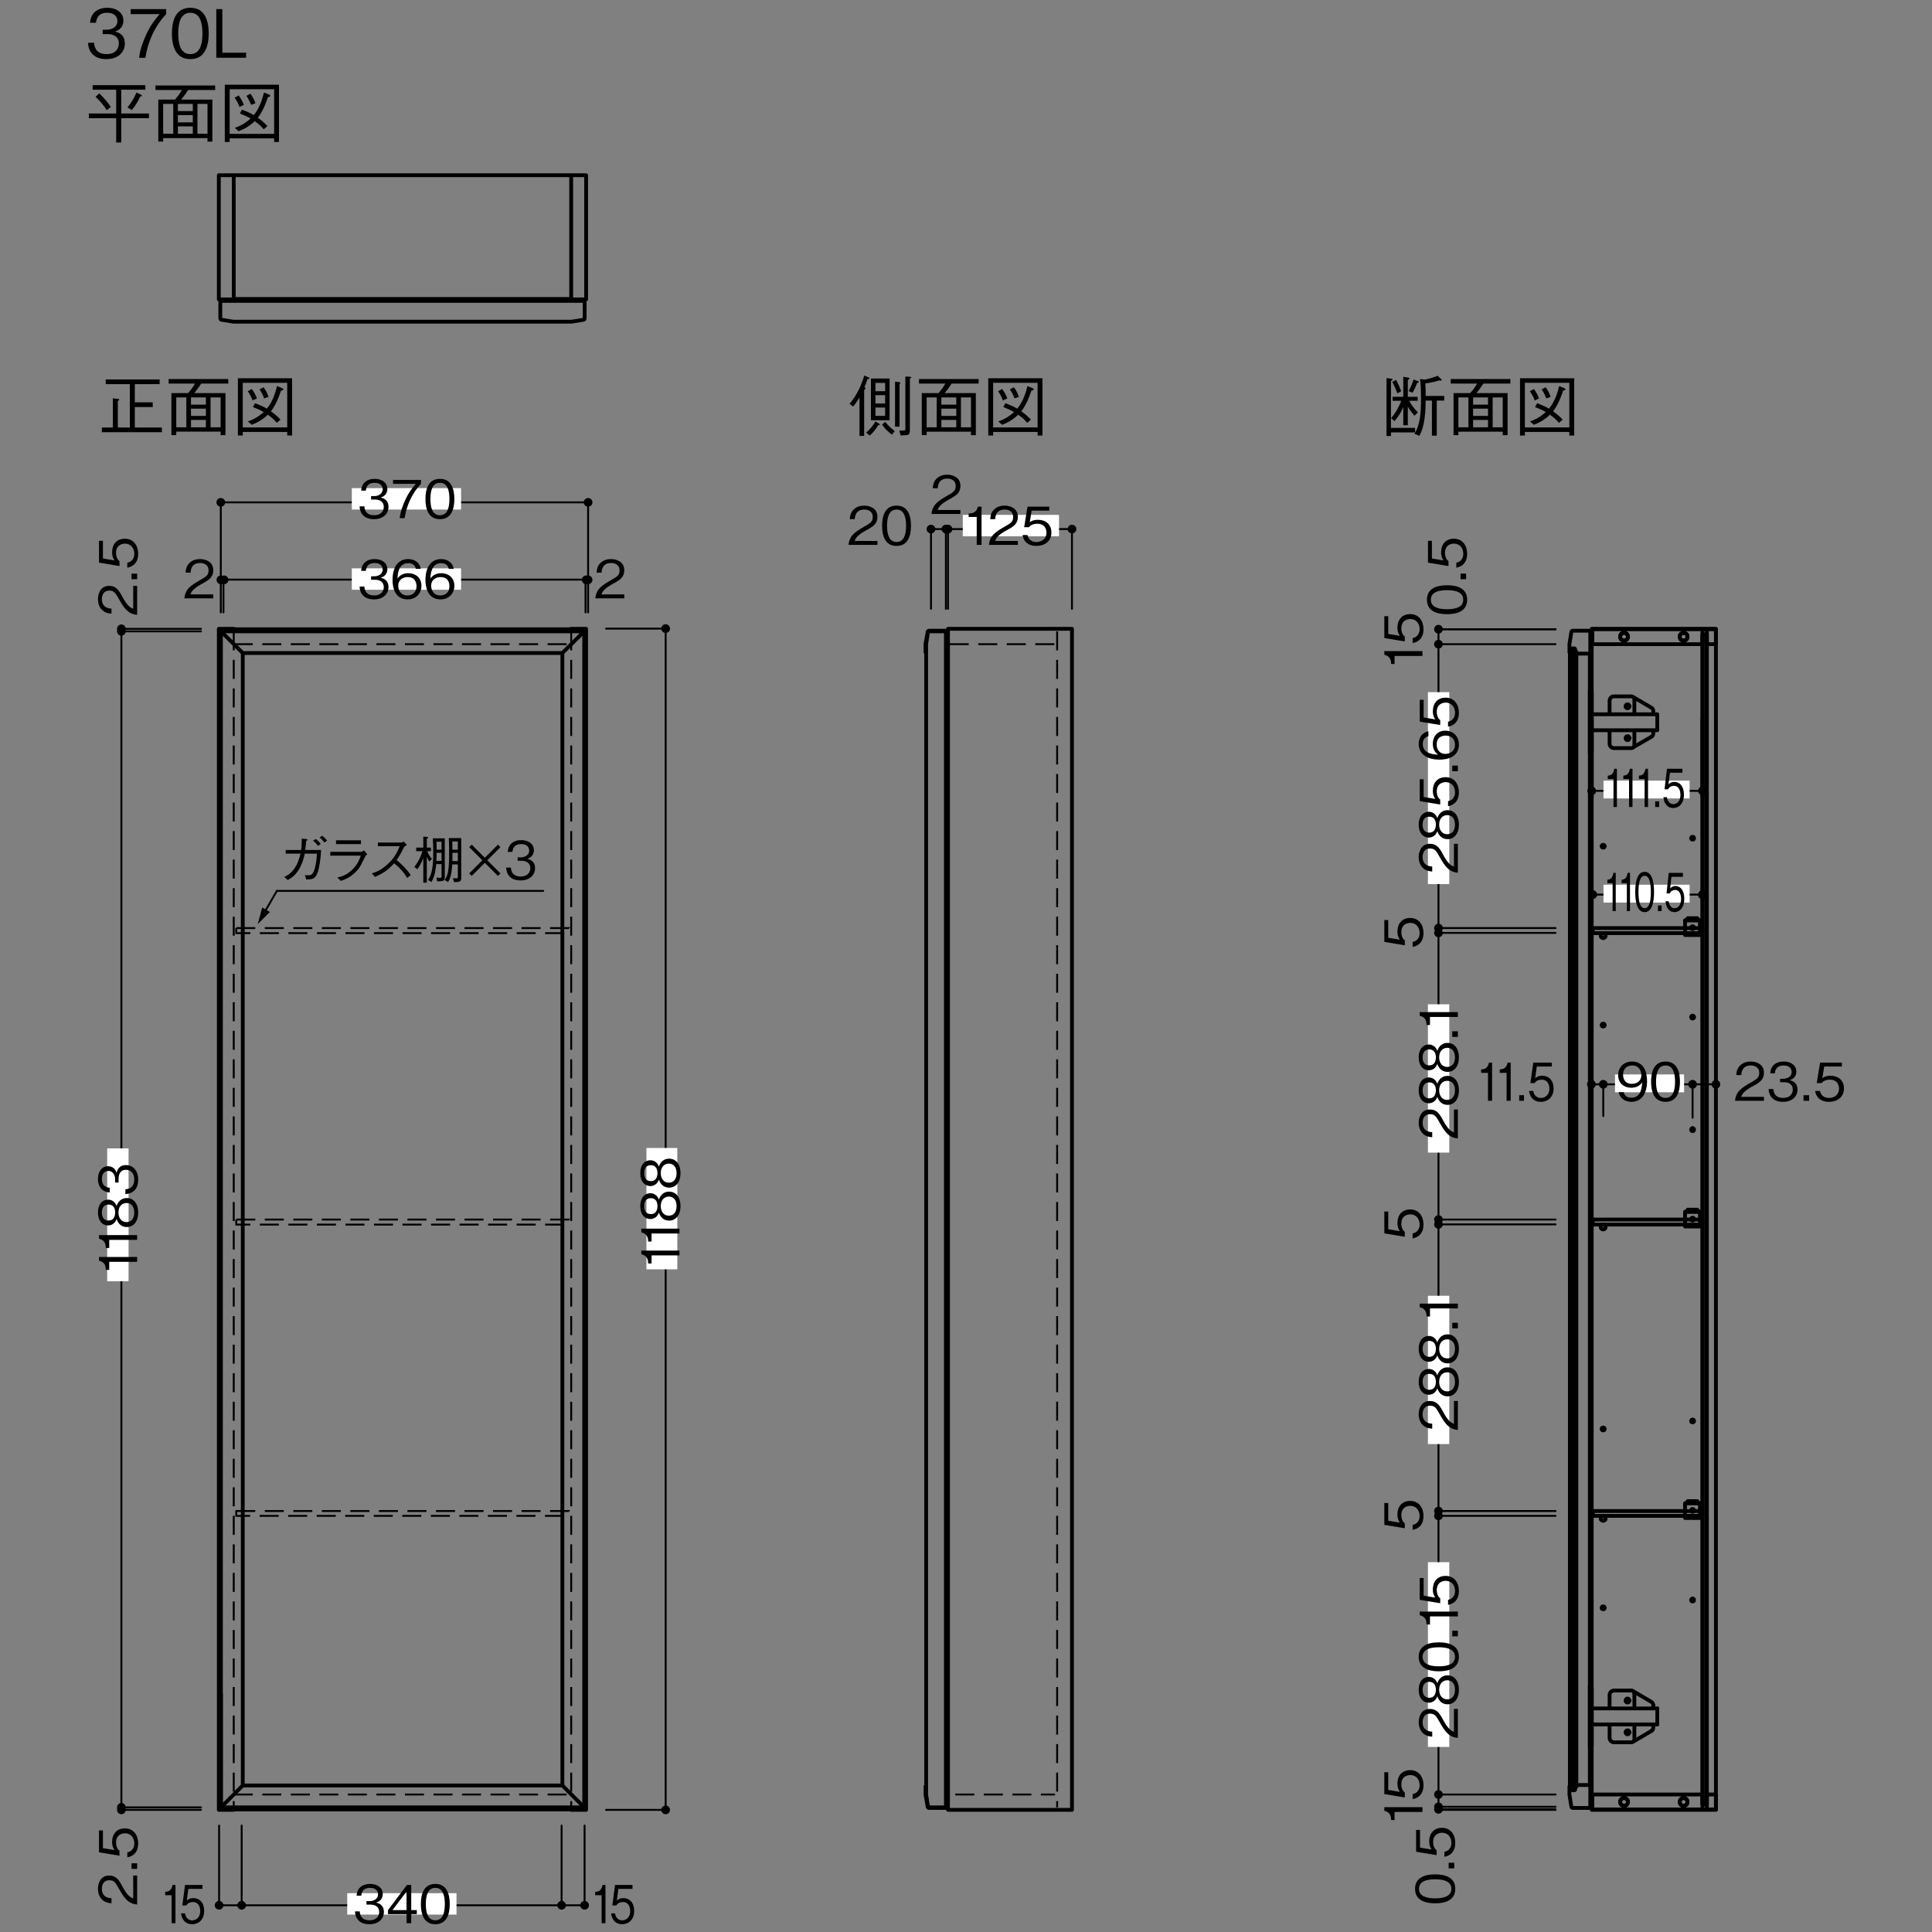 <?xml version="1.0" encoding="UTF-8"?>
<svg xmlns="http://www.w3.org/2000/svg" width="500" height="500" version="1.1" viewBox="0 0 500 500">
  <rect x="0" y="0" width="500" height="500" fill="#808080" stroke="none"/>
  <defs>
    <style>
      .cls-1 {
        fill: #fff;
      }

      .cls-2 {
        stroke-width: .984px;
      }

      .cls-2, .cls-3 {
        stroke-linecap: round;
        stroke-linejoin: round;
      }

      .cls-2, .cls-3, .cls-4 {
        fill: none;
        stroke: #000;
      }

      .cls-3 {
        stroke-width: .495px;
      }

      .cls-4 {
        stroke-dasharray: 4.923 2.461;
        stroke-width: .492px;
      }
    </style>
  </defs>
  <!-- Generator: Adobe Illustrator 28.7.3, SVG Export Plug-In . SVG Version: 1.2.0 Build 164)  -->
  <g>
    <g id="_レイヤー_3" data-name="レイヤー_3">
      <g>
        <g>
          <path d="M27.539,15.299c-1.447,0-3.015-.362-3.962-1.708-.689-.967-.741-1.864-.792-2.52h1.566c.053.655.207,2.934,3.223,2.934,2.118,0,3.187-1.226,3.187-2.762,0-1.829-1.517-2.416-2.86-2.416h-1.326v-1.139h1.12c.965,0,2.688-.535,2.688-2.209,0-.967-.552-2.175-2.653-2.175-.826,0-1.688.207-2.239.863-.517.621-.586,1.242-.638,1.726h-1.551c.242-3.055,2.516-3.883,4.445-3.883,2.516,0,4.186,1.346,4.186,3.296,0,2.14-1.653,2.675-2.188,2.848.707.189,2.566.656,2.566,3.106,0,2.243-1.739,4.038-4.771,4.038Z"/>
          <path d="M37.633,14.954h-1.637c.24-2.123.981-4.142,1.877-6.075,1.224-2.605,2.258-3.831,3.445-5.229h-7.511v-1.295h9.2v1.295c-2.93,3.106-4.738,7.075-5.375,11.304Z"/>
          <path d="M49.258,15.299c-3.858,0-4.771-3.469-4.771-6.644s.913-6.645,4.771-6.645,4.755,3.503,4.755,6.645-.896,6.644-4.755,6.644ZM49.258,3.305c-2.463,0-3.135,2.52-3.135,5.351,0,2.95.723,5.35,3.135,5.35,2.43,0,3.136-2.416,3.136-5.35,0-2.917-.706-5.351-3.136-5.351Z"/>
          <path d="M55.975,14.954V2.355h1.568v11.287h6.149v1.312h-7.718Z"/>
          <path d="M31.381,30.581v6.299h-1.309v-6.299h-7.081v-1.208h7.081v-6.161h-6.1v-1.173h13.645v1.173h-6.236v6.161h7.166v1.208h-7.166ZM27.643,28.511c-.965-1.468-1.791-2.382-2.912-3.452l.948-.897c1.292,1.226,2.119,2.227,2.997,3.504l-1.033.846ZM36.273,25.007c-.707,1.57-1.465,2.606-2.171,3.469l-1.12-.673c.914-1.122,1.637-2.191,2.344-3.865l1.137.552c.155.069.275.138.275.259,0,.155-.207.207-.465.259Z"/>
          <path d="M48.691,23.299c-.672,1.035-1.154,1.674-1.792,2.468h8.062v10.89h-1.258v-.915h-11.474v.897h-1.258v-10.872h4.308c.706-.794,1.206-1.45,1.792-2.468h-6.822v-1.174h15.436v1.174h-6.994ZM44.832,26.888h-2.602v7.731h2.602v-7.731ZM49.896,26.888h-3.858v1.864h3.858v-1.864ZM49.896,29.787h-3.858v1.882h3.858v-1.882ZM49.896,32.704h-3.858v1.915h3.858v-1.915ZM53.704,26.888h-2.601v7.731h2.601v-7.731Z"/>
          <path d="M58.18,21.918h14.023v14.824h-1.258v-.932h-11.508v.932h-1.258v-14.824ZM59.438,23.092v11.545h11.508v-11.545h-11.508ZM61.764,24.696c.603.828.964,1.467,1.344,2.434l-1.121.535c-.292-.777-.603-1.433-1.257-2.382l1.034-.587ZM60.764,33.101c1.379-.5,2.602-1.087,4.083-2.433-.878-.501-1.81-.933-2.773-1.295l.534-.983c.879.311,1.826.673,3.066,1.397,1.516-1.829,2.239-4.159,2.636-5.85l1.31.534c.137.069.326.155.326.311,0,.26-.447.312-.603.328-.292.863-1.137,3.486-2.618,5.367,1.188.812,2.033,1.657,2.48,2.141l-.947.845c-.586-.689-1.12-1.242-2.326-2.105-1.602,1.536-3.187,2.227-4.168,2.606l-1-.863ZM64.812,24.248c.551.759.912,1.38,1.292,2.484l-1.12.397c-.275-.725-.586-1.398-1.205-2.33l1.033-.552Z"/>
        </g>
        <g>
          <path d="M29.205,103.083l1.206.139c.224.017.448.052.448.207,0,.12-.086.172-.362.345v6.868h3.101v-11.234h-6.236v-1.208h13.955v1.208h-6.426v4.711h4.634v1.226h-4.634v5.298h7.011v1.208h-15.538v-1.208h2.842v-7.559Z"/>
          <path d="M52.08,99.27c-.672,1.035-1.154,1.674-1.792,2.468h8.062v10.89h-1.258v-.915h-11.474v.897h-1.258v-10.872h4.308c.706-.794,1.206-1.45,1.792-2.468h-6.822v-1.174h15.436v1.174h-6.994ZM48.221,102.858h-2.602v7.731h2.602v-7.731ZM53.285,102.858h-3.858v1.864h3.858v-1.864ZM53.285,105.758h-3.858v1.882h3.858v-1.882ZM53.285,108.675h-3.858v1.915h3.858v-1.915ZM57.093,102.858h-2.601v7.731h2.601v-7.731Z"/>
          <path d="M61.568,97.889h14.023v14.824h-1.258v-.932h-11.508v.932h-1.258v-14.824ZM62.826,99.062v11.545h11.508v-11.545h-11.508ZM65.152,100.667c.603.828.964,1.467,1.344,2.434l-1.121.535c-.292-.777-.603-1.433-1.257-2.382l1.034-.587ZM64.152,109.071c1.379-.5,2.602-1.087,4.083-2.433-.878-.501-1.81-.933-2.773-1.295l.534-.983c.879.311,1.826.673,3.066,1.397,1.516-1.829,2.239-4.159,2.636-5.85l1.31.534c.137.069.326.155.326.311,0,.26-.447.312-.603.328-.292.863-1.137,3.486-2.618,5.367,1.188.812,2.033,1.657,2.48,2.141l-.947.845c-.586-.689-1.12-1.242-2.326-2.105-1.602,1.536-3.187,2.227-4.168,2.606l-1-.863ZM68.201,100.219c.551.759.912,1.38,1.292,2.484l-1.12.397c-.275-.725-.586-1.398-1.205-2.33l1.033-.552Z"/>
        </g>
        <g>
          <path d="M224.505,98.097c-.293.967-.568,1.622-.792,2.088.207.173.293.225.293.328s-.225.311-.362.432v11.873h-1.206v-9.958c-.81,1.364-1.326,1.968-1.671,2.348l-.896-.725c1.326-1.571,2.705-3.642,3.807-7.283l1.051.432c.121.052.275.121.275.276,0,.172-.172.172-.499.189ZM227.244,110.057c-.551.983-1.154,1.777-2.153,2.657l-.931-.725c.741-.69,1.74-1.691,2.377-2.917l.896.518c.052.035.258.139.258.276,0,.155-.172.173-.447.19ZM225.4,108.762v-10.803h4.824v10.803h-4.824ZM229.07,99.098h-2.498v2.14h2.498v-2.14ZM229.07,102.273h-2.498v2.157h2.498v-2.157ZM229.07,105.466h-2.498v2.157h2.498v-2.157ZM230.845,112.489c-1.188-.88-1.913-1.639-2.567-2.605l.811-.708c.723.915,1.412,1.588,2.463,2.364l-.706.949ZM232.809,99.408v11.011h-1.172v-11.649l1.017.121c.138.018.379.052.379.189,0,.087-.189.311-.224.328ZM235.479,97.976v13.306c0,.881-.154,1.277-.896,1.329-.224.018-.396.034-1.481.086l-.361-1.26c.43,0,1.171,0,1.291-.017.275-.035.275-.155.275-.518v-13.462l1.154.052c.173,0,.379.053.379.19,0,.086-.033.104-.361.293Z"/>
          <path d="M246.277,99.271c-.672,1.035-1.154,1.674-1.792,2.468h8.062v10.89h-1.258v-.915h-11.474v.897h-1.258v-10.872h4.308c.706-.794,1.206-1.45,1.792-2.468h-6.822v-1.174h15.436v1.174h-6.994ZM242.418,102.859h-2.602v7.731h2.602v-7.731ZM247.482,102.859h-3.858v1.864h3.858v-1.864ZM247.482,105.759h-3.858v1.882h3.858v-1.882ZM247.482,108.676h-3.858v1.915h3.858v-1.915ZM251.29,102.859h-2.601v7.731h2.601v-7.731Z"/>
          <path d="M255.766,97.89h14.023v14.824h-1.258v-.932h-11.508v.932h-1.258v-14.824ZM257.023,99.063v11.545h11.508v-11.545h-11.508ZM259.35,100.668c.603.828.964,1.467,1.344,2.434l-1.121.535c-.292-.777-.603-1.433-1.257-2.382l1.034-.587ZM258.35,109.072c1.379-.5,2.602-1.087,4.083-2.433-.878-.501-1.81-.933-2.773-1.295l.534-.983c.879.311,1.826.673,3.066,1.397,1.516-1.829,2.239-4.159,2.636-5.85l1.31.534c.137.069.326.155.326.311,0,.26-.447.312-.603.328-.292.863-1.137,3.486-2.618,5.367,1.188.812,2.033,1.657,2.48,2.141l-.947.845c-.586-.689-1.12-1.242-2.326-2.105-1.602,1.536-3.187,2.227-4.168,2.606l-1-.863ZM262.398,100.22c.551.759.912,1.38,1.292,2.484l-1.12.397c-.275-.725-.586-1.398-1.205-2.33l1.033-.552Z"/>
        </g>
        <g>
          <path d="M359.982,111.903v.932h-1.154v-14.963l1.224.121c.207.018.345.086.345.207,0,.155-.225.276-.414.362v12.167h6.236v1.174h-6.236ZM366.082,107.589c-.689-.76-1.12-1.329-1.74-2.348v4.815h-1.172v-4.712c-.447,1.053-.999,2.157-2.273,3.642l-.879-.76c1.188-1.397,1.964-2.778,2.619-4.504h-2.24v-1.035h2.773v-5.178l1.24.207c.155.035.379.087.379.225,0,.155-.172.241-.447.362v4.384h2.549v1.035h-2.152c.206.466.585,1.329,2.205,3.003l-.861.863ZM361.637,101.79c-.465-1.243-.775-1.933-1.292-2.969l.981-.5c.655,1.276,1.018,2.174,1.311,2.934l-1,.535ZM366.754,99.08c-.362,1.001-.707,1.709-1.207,2.571l-.981-.448c.688-1.312,1.034-2.261,1.292-3.003l1.103.449c.087.034.224.12.224.224,0,.155-.137.173-.43.207ZM371.836,103.671v9.077h-1.258v-9.077h-1.619c-.035,2.209-.104,6.558-1.654,9.129l-1.258-.534c1.533-2.261,1.705-5.729,1.705-8.923,0-1.242-.017-2.882-.12-4.107-.034-.482-.086-.759-.155-1.139l1.275.138c.154,0,1.43-.327,1.688-.414.775-.224,1.293-.448,1.619-.569l.896.846c.035.034.138.155.138.241,0,.139-.138.173-.224.173-.121,0-.207-.034-.361-.069-1.344.415-2.361.622-3.636.777.087,1.708.087,1.863.087,3.244h4.806v1.208h-1.929Z"/>
          <path d="M383.891,99.271c-.672,1.035-1.153,1.674-1.791,2.468h8.062v10.89h-1.258v-.915h-11.473v.897h-1.258v-10.872h4.307c.706-.794,1.205-1.45,1.791-2.468h-6.821v-1.174h15.436v1.174h-6.995ZM380.032,102.859h-2.601v7.731h2.601v-7.731ZM385.098,102.859h-3.859v1.864h3.859v-1.864ZM385.098,105.759h-3.859v1.882h3.859v-1.882ZM385.098,108.676h-3.859v1.915h3.859v-1.915ZM388.904,102.859h-2.602v7.731h2.602v-7.731Z"/>
          <path d="M393.38,97.89h14.022v14.824h-1.257v-.932h-11.508v.932h-1.258v-14.824ZM394.638,99.063v11.545h11.508v-11.545h-11.508ZM396.963,100.668c.604.828.965,1.467,1.344,2.434l-1.119.535c-.293-.777-.604-1.433-1.258-2.382l1.033-.587ZM395.964,109.072c1.378-.5,2.602-1.087,4.083-2.433-.879-.501-1.809-.933-2.773-1.295l.533-.983c.879.311,1.826.673,3.067,1.397,1.516-1.829,2.239-4.159,2.636-5.85l1.309.534c.139.069.328.155.328.311,0,.26-.448.312-.604.328-.293.863-1.137,3.486-2.618,5.367,1.188.812,2.032,1.657,2.48,2.141l-.947.845c-.586-.689-1.12-1.242-2.325-2.105-1.603,1.536-3.188,2.227-4.17,2.606l-.999-.863ZM400.012,100.22c.552.759.914,1.38,1.293,2.484l-1.12.397c-.275-.725-.585-1.398-1.206-2.33l1.033-.552Z"/>
        </g>
        <g id="LINE">
          <line class="cls-3" x1="277.426" y1="157.562" x2="277.426" y2="136.931"/>
        </g>
        <g id="LINE-2" data-name="LINE">
          <polyline class="cls-3" points="245.342 157.562 245.342 136.931 277.426 136.931"/>
        </g>
        <path d="M245.34,138.056c.624,0,1.126-.5,1.126-1.126,0-.621-.502-1.126-1.126-1.126-.62,0-1.124.505-1.124,1.126,0,.625.504,1.126,1.124,1.126Z"/>
        <g id="LINE-3" data-name="LINE">
          <polyline class="cls-3" points="244.799 157.562 244.799 136.931 245.342 136.931"/>
        </g>
        <path d="M244.797,138.056c.624,0,1.126-.5,1.126-1.126,0-.621-.502-1.126-1.126-1.126-.62,0-1.124.505-1.124,1.126,0,.625.504,1.126,1.124,1.126Z"/>
        <g id="LINE-4" data-name="LINE">
          <polyline class="cls-3" points="240.94 157.562 240.94 136.931 244.797 136.931"/>
        </g>
        <path d="M240.938,138.056c.624,0,1.126-.5,1.126-1.126,0-.621-.502-1.126-1.126-1.126-.62,0-1.124.505-1.124,1.126,0,.625.504,1.126,1.124,1.126Z"/>
        <path d="M277.426,138.056c.624,0,1.126-.5,1.126-1.126,0-.621-.502-1.126-1.126-1.126-.62,0-1.124.505-1.124,1.126,0,.625.504,1.126,1.124,1.126Z"/>
        <rect class="cls-1" x="249.168" y="133.25" width="24.901" height="5.542"/>
        <g>
          <path d="M252.775,141.016v-7.235h-2.082v-.881c.879-.054,1.975-.122,2.393-1.774h.934v9.891h-1.244Z"/>
          <path d="M255.943,141.016c.203-2.357,1.65-3.347,4.124-4.756,1.474-.84,2.136-1.206,2.136-2.452,0-1.559-1.271-1.938-2.189-1.938-2.326,0-2.434,1.965-2.461,2.493h-1.285c.041-.569.096-1.531.879-2.385.934-1.044,2.354-1.125,2.84-1.125,1.406,0,3.434.65,3.434,2.886,0,1.748-1.014,2.493-2.826,3.456-2.486,1.327-2.824,2.181-3.096,2.805h5.922v1.016h-7.477Z"/>
          <path d="M268.21,141.287c-2.136,0-3.285-1.125-3.583-2.818h1.285c.203,1.179,1.176,1.815,2.298,1.815,1.393,0,2.623-.84,2.623-2.426,0-.46-.163-2.316-2.394-2.316-.607,0-1.568.148-2.122.895h-1.271l.879-5.312h5.637v1.016h-4.569l-.5,3.021c.352-.243.919-.637,2.108-.637,2.016,0,3.502,1.152,3.502,3.32,0,2.263-1.798,3.441-3.894,3.441Z"/>
        </g>
        <g>
          <path d="M219.604,141.016c.203-2.357,1.649-3.347,4.123-4.756,1.474-.84,2.137-1.206,2.137-2.452,0-1.559-1.271-1.938-2.19-1.938-2.325,0-2.434,1.965-2.46,2.493h-1.285c.041-.569.095-1.531.879-2.385.933-1.044,2.353-1.125,2.839-1.125,1.406,0,3.435.65,3.435,2.886,0,1.748-1.015,2.493-2.826,3.456-2.487,1.327-2.825,2.181-3.096,2.805h5.922v1.016h-7.477Z"/>
          <path d="M232.032,141.287c-3.028,0-3.745-2.724-3.745-5.217s.717-5.217,3.745-5.217,3.731,2.751,3.731,5.217c0,2.479-.703,5.217-3.731,5.217ZM232.032,131.87c-1.934,0-2.461,1.978-2.461,4.2,0,2.317.567,4.2,2.461,4.2,1.906,0,2.46-1.896,2.46-4.2,0-2.29-.554-4.2-2.46-4.2Z"/>
        </g>
        <path d="M241.08,133.011c.202-2.357,1.648-3.347,4.123-4.756,1.474-.841,2.136-1.206,2.136-2.453,0-1.558-1.271-1.938-2.19-1.938-2.324,0-2.434,1.965-2.46,2.493h-1.284c.04-.569.094-1.531.879-2.385.933-1.043,2.352-1.124,2.838-1.124,1.406,0,3.435.65,3.435,2.886,0,1.748-1.014,2.493-2.825,3.455-2.488,1.328-2.826,2.182-3.096,2.805h5.921v1.017h-7.476Z"/>
        <g id="LINE-5" data-name="LINE">
          <line class="cls-3" x1="52.011" y1="163.391" x2="31.414" y2="163.391"/>
        </g>
        <g id="LINE-6" data-name="LINE">
          <polyline class="cls-3" points="52.011 467.739 31.414 467.739 31.414 163.391"/>
        </g>
        <path d="M32.538,467.741c0-.625-.499-1.128-1.124-1.128-.62,0-1.124.503-1.124,1.128,0,.621.504,1.126,1.124,1.126.624,0,1.124-.505,1.124-1.126Z"/>
        <g id="LINE-7" data-name="LINE">
          <polyline class="cls-3" points="52.011 468.392 31.414 468.392 31.414 467.741"/>
        </g>
        <path d="M32.538,468.394c0-.625-.499-1.128-1.124-1.128-.62,0-1.124.503-1.124,1.128,0,.62.504,1.126,1.124,1.126.624,0,1.124-.505,1.124-1.126Z"/>
        <path d="M32.538,163.391c0-.625-.499-1.128-1.124-1.128-.62,0-1.124.503-1.124,1.128,0,.621.504,1.126,1.124,1.126.624,0,1.124-.505,1.124-1.126Z"/>
        <g id="LINE-8" data-name="LINE">
          <line class="cls-3" x1="52.011" y1="162.737" x2="31.414" y2="162.737"/>
        </g>
        <g id="LINE-9" data-name="LINE">
          <line class="cls-3" x1="31.414" y1="163.391" x2="31.414" y2="162.737"/>
        </g>
        <path d="M32.538,162.737c0-.625-.499-1.128-1.124-1.128-.62,0-1.124.503-1.124,1.128,0,.621.504,1.126,1.124,1.126.624,0,1.124-.505,1.124-1.126Z"/>
        <rect class="cls-1" x="27.739" y="297.2" width="5.533" height="34.393"/>
        <g>
          <path d="M35.492,326.559h-7.22v2.087h-.879c-.054-.881-.122-1.979-1.771-2.398v-.936h9.869v1.247Z"/>
          <path d="M35.492,320.885h-7.22v2.087h-.879c-.054-.881-.122-1.979-1.771-2.398v-.936h9.869v1.247Z"/>
          <path d="M35.762,313.798c0,2.426-1.284,3.754-2.934,3.754-1.906,0-2.487-1.6-2.663-2.073-.338,1.07-1.217,1.666-2.204,1.666-1.459,0-2.609-1.192-2.609-3.347,0-2.208,1.204-3.333,2.609-3.333.961,0,1.853.569,2.204,1.653.176-.475.757-2.06,2.663-2.06,1.69,0,2.934,1.368,2.934,3.739ZM26.366,313.798c0,.962.352,2.073,1.717,2.073s1.718-1.125,1.718-2.073c0-.907-.325-2.06-1.718-2.06-1.365,0-1.717,1.111-1.717,2.06ZM30.652,313.798c0,1.45.811,2.479,2.095,2.479.974,0,2.001-.65,2.001-2.479,0-1.815-1.027-2.466-2.001-2.466-1.216,0-2.095.935-2.095,2.466Z"/>
          <path d="M35.762,305.277c0,1.138-.283,2.371-1.338,3.116-.758.542-1.461.582-1.975.623v-1.233c.514-.04,2.299-.162,2.299-2.533,0-1.667-.96-2.507-2.163-2.507-1.433,0-1.893,1.192-1.893,2.249v1.044h-.892v-.881c0-.759-.42-2.114-1.73-2.114-.758,0-1.704.434-1.704,2.087,0,.65.162,1.328.676,1.762.487.406.974.46,1.353.501v1.22c-2.394-.189-3.043-1.979-3.043-3.496,0-1.979,1.055-3.293,2.583-3.293,1.677,0,2.095,1.301,2.23,1.722.149-.556.514-2.02,2.434-2.02,1.757,0,3.163,1.369,3.163,3.754Z"/>
        </g>
        <g>
          <path d="M35.492,159.118c-2.354-.204-3.34-1.653-4.746-4.133-.838-1.478-1.203-2.142-2.447-2.142-1.555,0-1.933,1.274-1.933,2.195,0,2.331,1.96,2.439,2.487,2.466v1.288c-.567-.041-1.527-.096-2.379-.881-1.041-.936-1.123-2.358-1.123-2.846,0-1.409.649-3.441,2.881-3.441,1.743,0,2.486,1.016,3.447,2.832,1.324,2.493,2.176,2.831,2.798,3.103v-5.935h1.015v7.493Z"/>
          <path d="M35.492,149.905h-1.447v-1.449h1.447v1.449Z"/>
          <path d="M35.762,143.321c0,2.141-1.121,3.292-2.812,3.591v-1.288c1.177-.203,1.812-1.179,1.812-2.303,0-1.396-.838-2.629-2.42-2.629-.46,0-2.312.162-2.312,2.398,0,.609.149,1.571.893,2.127v1.273l-5.299-.88v-5.65h1.014v4.579l3.015.502c-.243-.353-.636-.922-.636-2.114,0-2.019,1.149-3.509,3.312-3.509,2.258,0,3.434,1.802,3.434,3.902Z"/>
        </g>
        <g>
          <path d="M35.492,492.879c-2.354-.203-3.34-1.653-4.746-4.133-.838-1.477-1.203-2.141-2.447-2.141-1.555,0-1.933,1.273-1.933,2.195,0,2.33,1.96,2.438,2.487,2.466v1.287c-.567-.041-1.527-.095-2.379-.881-1.041-.935-1.123-2.357-1.123-2.846,0-1.409.649-3.441,2.881-3.441,1.743,0,2.486,1.017,3.447,2.832,1.324,2.493,2.176,2.832,2.798,3.103v-5.935h1.015v7.493Z"/>
          <path d="M35.492,483.667h-1.447v-1.45h1.447v1.45Z"/>
          <path d="M35.762,477.082c0,2.141-1.121,3.293-2.812,3.591v-1.287c1.177-.203,1.812-1.179,1.812-2.304,0-1.396-.838-2.629-2.42-2.629-.46,0-2.312.163-2.312,2.398,0,.61.149,1.572.893,2.128v1.273l-5.299-.881v-5.65h1.014v4.58l3.015.501c-.243-.352-.636-.921-.636-2.113,0-2.02,1.149-3.51,3.312-3.51,2.258,0,3.434,1.803,3.434,3.902Z"/>
        </g>
        <g id="LINE-10" data-name="LINE">
          <polyline class="cls-3" points="402.567 467.599 372.276 467.599 372.276 464.417"/>
        </g>
        <path d="M373.4,467.602c0-.625-.499-1.128-1.124-1.128-.62,0-1.124.503-1.124,1.128,0,.62.504,1.126,1.124,1.126.624,0,1.124-.505,1.124-1.126Z"/>
        <g id="LINE-11" data-name="LINE">
          <polyline class="cls-3" points="402.567 464.416 372.276 464.416 372.276 392.304"/>
          <line class="cls-3" x1="402.567" y1="392.304" x2="372.276" y2="392.304"/>
        </g>
        <path d="M373.4,464.418c0-.625-.499-1.128-1.124-1.128-.62,0-1.124.503-1.124,1.128,0,.621.504,1.126,1.124,1.126.624,0,1.124-.505,1.124-1.126Z"/>
        <path d="M373.4,392.304c0-.626-.499-1.128-1.124-1.128-.62,0-1.124.503-1.124,1.128,0,.62.504,1.126,1.124,1.126.624,0,1.124-.505,1.124-1.126Z"/>
        <g id="LINE-12" data-name="LINE">
          <polyline class="cls-3" points="402.567 391.053 372.276 391.053 372.276 392.304"/>
        </g>
        <path d="M373.4,391.053c0,.625-.499,1.128-1.124,1.128-.62,0-1.124-.503-1.124-1.128,0-.62.504-1.126,1.124-1.126.624,0,1.124.505,1.124,1.126Z"/>
        <g id="LINE-13" data-name="LINE">
          <polyline class="cls-3" points="402.567 468.252 372.276 468.252 372.276 467.602"/>
        </g>
        <g id="LINE-14" data-name="LINE">
          <polyline class="cls-3" points="402.567 468.392 372.276 468.392 372.276 467.741"/>
        </g>
        <path d="M373.4,468.255c0-.625-.499-1.128-1.124-1.128-.62,0-1.124.503-1.124,1.128,0,.621.504,1.126,1.124,1.126.624,0,1.124-.505,1.124-1.126Z"/>
        <rect class="cls-1" x="369.543" y="404.29" width="5.533" height="47.815"/>
        <g>
          <path d="M377.295,449.766c-2.352-.204-3.339-1.653-4.744-4.133-.839-1.478-1.204-2.142-2.447-2.142-1.555,0-1.934,1.274-1.934,2.195,0,2.331,1.961,2.439,2.487,2.466v1.288c-.567-.041-1.527-.096-2.38-.881-1.04-.936-1.121-2.358-1.121-2.846,0-1.409.648-3.441,2.879-3.441,1.744,0,2.488,1.016,3.447,2.832,1.325,2.493,2.178,2.831,2.799,3.103v-5.935h1.014v7.493Z"/>
          <path d="M377.566,437.314c0,2.426-1.285,3.754-2.934,3.754-1.906,0-2.488-1.6-2.664-2.073-.338,1.07-1.217,1.666-2.203,1.666-1.461,0-2.609-1.192-2.609-3.347,0-2.208,1.203-3.333,2.609-3.333.959,0,1.852.569,2.203,1.653.176-.475.758-2.06,2.664-2.06,1.689,0,2.934,1.368,2.934,3.739ZM368.17,437.314c0,.962.352,2.073,1.717,2.073s1.717-1.125,1.717-2.073c0-.907-.324-2.06-1.717-2.06-1.365,0-1.717,1.111-1.717,2.06ZM372.455,437.314c0,1.45.812,2.479,2.096,2.479.974,0,2.001-.65,2.001-2.479,0-1.815-1.027-2.466-2.001-2.466-1.217,0-2.096.935-2.096,2.466Z"/>
          <path d="M377.566,428.78c0,3.035-2.718,3.753-5.205,3.753s-5.205-.718-5.205-3.753,2.744-3.74,5.205-3.74c2.474,0,5.205.705,5.205,3.74ZM368.17,428.78c0,1.938,1.974,2.466,4.191,2.466,2.312,0,4.19-.569,4.19-2.466,0-1.911-1.893-2.467-4.19-2.467-2.285,0-4.191.556-4.191,2.467Z"/>
          <path d="M377.295,423.483h-1.446v-1.449h1.446v1.449Z"/>
          <path d="M377.295,418.32h-7.219v2.087h-.879c-.055-.881-.121-1.979-1.771-2.398v-.936h9.869v1.247Z"/>
          <path d="M377.566,411.746c0,2.141-1.123,3.292-2.812,3.591v-1.288c1.176-.203,1.812-1.179,1.812-2.303,0-1.396-.839-2.629-2.42-2.629-.46,0-2.312.162-2.312,2.398,0,.609.148,1.571.893,2.127v1.273l-5.301-.88v-5.65h1.015v4.579l3.015.502c-.243-.353-.635-.922-.635-2.114,0-2.019,1.148-3.509,3.312-3.509,2.258,0,3.435,1.802,3.435,3.902Z"/>
        </g>
        <g>
          <path d="M376.625,488.823c0,3.035-2.718,3.753-5.205,3.753s-5.205-.718-5.205-3.753,2.744-3.74,5.205-3.74c2.474,0,5.205.705,5.205,3.74ZM367.229,488.823c0,1.938,1.974,2.466,4.191,2.466,2.312,0,4.19-.569,4.19-2.466,0-1.911-1.893-2.467-4.19-2.467-2.285,0-4.191.556-4.191,2.467Z"/>
          <path d="M376.354,483.526h-1.446v-1.449h1.446v1.449Z"/>
          <path d="M376.625,476.942c0,2.141-1.123,3.292-2.812,3.591v-1.288c1.176-.203,1.812-1.179,1.812-2.303,0-1.396-.839-2.629-2.42-2.629-.46,0-2.312.162-2.312,2.398,0,.609.148,1.571.893,2.127v1.273l-5.301-.88v-5.65h1.015v4.579l3.015.502c-.243-.353-.635-.922-.635-2.114,0-2.019,1.148-3.509,3.312-3.509,2.258,0,3.435,1.802,3.435,3.902Z"/>
        </g>
        <g>
          <path d="M368.131,468.937h-7.22v2.087h-.879c-.054-.881-.122-1.979-1.771-2.398v-.936h9.869v1.247Z"/>
          <path d="M368.4,462.012c0,2.141-1.121,3.293-2.812,3.591v-1.287c1.177-.203,1.812-1.179,1.812-2.304,0-1.396-.838-2.629-2.42-2.629-.46,0-2.312.163-2.312,2.398,0,.61.149,1.572.893,2.128v1.273l-5.299-.881v-5.65h1.014v4.58l3.015.501c-.243-.352-.636-.921-.636-2.113,0-2.02,1.149-3.51,3.312-3.51,2.258,0,3.434,1.803,3.434,3.902Z"/>
        </g>
        <path d="M368.4,392.339c0,2.141-1.121,3.293-2.812,3.591v-1.287c1.177-.203,1.812-1.179,1.812-2.304,0-1.396-.838-2.629-2.42-2.629-.46,0-2.312.163-2.312,2.398,0,.61.149,1.572.893,2.128v1.273l-5.299-.881v-5.65h1.014v4.58l3.015.501c-.243-.352-.636-.921-.636-2.113,0-2.02,1.149-3.51,3.312-3.51,2.258,0,3.434,1.803,3.434,3.902Z"/>
        <g id="LINE-15" data-name="LINE">
          <line class="cls-3" x1="372.276" y1="391.176" x2="372.276" y2="316.869"/>
          <line class="cls-3" x1="402.567" y1="316.869" x2="372.276" y2="316.869"/>
        </g>
        <path d="M373.4,316.869c0-.626-.499-1.128-1.124-1.128-.62,0-1.124.503-1.124,1.128,0,.62.504,1.126,1.124,1.126.624,0,1.124-.505,1.124-1.126Z"/>
        <g id="LINE-16" data-name="LINE">
          <polyline class="cls-3" points="402.567 315.618 372.276 315.618 372.276 316.869"/>
        </g>
        <path d="M373.4,315.618c0,.625-.499,1.128-1.124,1.128-.62,0-1.124-.503-1.124-1.128,0-.62.504-1.126,1.124-1.126.624,0,1.124.505,1.124,1.126Z"/>
        <rect class="cls-1" x="369.543" y="335.343" width="5.533" height="38.385"/>
        <g>
          <path d="M377.295,370.063c-2.352-.204-3.339-1.653-4.744-4.133-.839-1.478-1.204-2.142-2.447-2.142-1.555,0-1.934,1.274-1.934,2.195,0,2.331,1.961,2.439,2.487,2.466v1.288c-.567-.041-1.527-.096-2.38-.881-1.04-.936-1.121-2.358-1.121-2.846,0-1.409.648-3.441,2.879-3.441,1.744,0,2.488,1.016,3.447,2.832,1.325,2.493,2.178,2.831,2.799,3.103v-5.935h1.014v7.493Z"/>
          <path d="M377.566,357.612c0,2.426-1.285,3.754-2.934,3.754-1.906,0-2.488-1.6-2.664-2.073-.338,1.07-1.217,1.666-2.203,1.666-1.461,0-2.609-1.192-2.609-3.347,0-2.208,1.203-3.333,2.609-3.333.959,0,1.852.569,2.203,1.653.176-.475.758-2.06,2.664-2.06,1.689,0,2.934,1.368,2.934,3.739ZM368.17,357.612c0,.962.352,2.073,1.717,2.073s1.717-1.125,1.717-2.073c0-.907-.324-2.06-1.717-2.06-1.365,0-1.717,1.111-1.717,2.06ZM372.455,357.612c0,1.45.812,2.479,2.096,2.479.974,0,2.001-.65,2.001-2.479,0-1.815-1.027-2.466-2.001-2.466-1.217,0-2.096.935-2.096,2.466Z"/>
          <path d="M377.566,349.078c0,2.425-1.285,3.753-2.934,3.753-1.906,0-2.488-1.599-2.664-2.073-.338,1.07-1.217,1.667-2.203,1.667-1.461,0-2.609-1.192-2.609-3.347,0-2.209,1.203-3.334,2.609-3.334.959,0,1.852.569,2.203,1.653.176-.474.758-2.06,2.664-2.06,1.689,0,2.934,1.369,2.934,3.74ZM368.17,349.078c0,.962.352,2.073,1.717,2.073s1.717-1.125,1.717-2.073c0-.908-.324-2.06-1.717-2.06-1.365,0-1.717,1.11-1.717,2.06ZM372.455,349.078c0,1.449.812,2.479,2.096,2.479.974,0,2.001-.65,2.001-2.479,0-1.816-1.027-2.467-2.001-2.467-1.217,0-2.096.936-2.096,2.467Z"/>
          <path d="M377.295,343.781h-1.446v-1.449h1.446v1.449Z"/>
          <path d="M377.295,338.618h-7.219v2.087h-.879c-.055-.881-.121-1.979-1.771-2.398v-.936h9.869v1.247Z"/>
        </g>
        <path d="M368.4,316.904c0,2.141-1.121,3.293-2.812,3.591v-1.287c1.177-.203,1.812-1.179,1.812-2.304,0-1.396-.838-2.629-2.42-2.629-.46,0-2.312.163-2.312,2.398,0,.61.149,1.572.893,2.128v1.273l-5.299-.881v-5.65h1.014v4.58l3.015.501c-.243-.352-.636-.921-.636-2.113,0-2.02,1.149-3.51,3.312-3.51,2.258,0,3.434,1.803,3.434,3.902Z"/>
        <g id="LINE-17" data-name="LINE">
          <line class="cls-3" x1="372.276" y1="315.742" x2="372.276" y2="241.435"/>
          <line class="cls-3" x1="402.567" y1="241.435" x2="372.276" y2="241.435"/>
        </g>
        <path d="M373.4,241.435c0-.625-.499-1.128-1.124-1.128-.62,0-1.124.503-1.124,1.128,0,.621.504,1.126,1.124,1.126.624,0,1.124-.505,1.124-1.126Z"/>
        <line class="cls-3" x1="440.595" y1="204.679" x2="411.938" y2="204.679"/>
        <path d="M413.062,204.679c0-.625-.5-1.128-1.124-1.128-.62,0-1.124.503-1.124,1.128,0,.62.504,1.126,1.124,1.126.624,0,1.124-.505,1.124-1.126Z"/>
        <path d="M441.719,204.679c0-.625-.499-1.128-1.124-1.128-.62,0-1.124.503-1.124,1.128,0,.62.504,1.126,1.124,1.126.624,0,1.124-.505,1.124-1.126Z"/>
        <path d="M413.336,231.52c0-.626-.499-1.128-1.124-1.128-.62,0-1.124.503-1.124,1.128,0,.62.504,1.126,1.124,1.126.624,0,1.124-.505,1.124-1.126Z"/>
        <path d="M441.719,231.52c0-.626-.499-1.128-1.124-1.128-.62,0-1.124.503-1.124,1.128,0,.62.504,1.126,1.124,1.126.624,0,1.124-.505,1.124-1.126Z"/>
        <g id="LINE-18" data-name="LINE">
          <polyline class="cls-3" points="402.567 240.184 372.276 240.184 372.276 241.435"/>
        </g>
        <path d="M373.4,240.184c0,.625-.499,1.128-1.124,1.128-.62,0-1.124-.503-1.124-1.128,0-.62.504-1.126,1.124-1.126.624,0,1.124.505,1.124,1.126Z"/>
        <rect class="cls-1" x="369.543" y="259.909" width="5.533" height="38.385"/>
        <g>
          <path d="M377.295,294.63c-2.352-.204-3.339-1.653-4.744-4.133-.839-1.478-1.204-2.142-2.447-2.142-1.555,0-1.934,1.274-1.934,2.195,0,2.331,1.961,2.439,2.487,2.466v1.288c-.567-.041-1.527-.096-2.38-.881-1.04-.936-1.121-2.358-1.121-2.846,0-1.409.648-3.441,2.879-3.441,1.744,0,2.488,1.016,3.447,2.832,1.325,2.493,2.178,2.831,2.799,3.103v-5.935h1.014v7.493Z"/>
          <path d="M377.566,282.179c0,2.426-1.285,3.754-2.934,3.754-1.906,0-2.488-1.6-2.664-2.073-.338,1.07-1.217,1.666-2.203,1.666-1.461,0-2.609-1.192-2.609-3.347,0-2.208,1.203-3.333,2.609-3.333.959,0,1.852.569,2.203,1.653.176-.475.758-2.06,2.664-2.06,1.689,0,2.934,1.368,2.934,3.739ZM368.17,282.179c0,.962.352,2.073,1.717,2.073s1.717-1.125,1.717-2.073c0-.907-.324-2.06-1.717-2.06-1.365,0-1.717,1.111-1.717,2.06ZM372.455,282.179c0,1.45.812,2.479,2.096,2.479.974,0,2.001-.65,2.001-2.479,0-1.815-1.027-2.466-2.001-2.466-1.217,0-2.096.935-2.096,2.466Z"/>
          <path d="M377.566,273.645c0,2.425-1.285,3.753-2.934,3.753-1.906,0-2.488-1.599-2.664-2.073-.338,1.07-1.217,1.667-2.203,1.667-1.461,0-2.609-1.192-2.609-3.347,0-2.209,1.203-3.334,2.609-3.334.959,0,1.852.569,2.203,1.653.176-.474.758-2.06,2.664-2.06,1.689,0,2.934,1.369,2.934,3.74ZM368.17,273.645c0,.962.352,2.073,1.717,2.073s1.717-1.125,1.717-2.073c0-.908-.324-2.06-1.717-2.06-1.365,0-1.717,1.11-1.717,2.06ZM372.455,273.645c0,1.449.812,2.479,2.096,2.479.974,0,2.001-.65,2.001-2.479,0-1.816-1.027-2.467-2.001-2.467-1.217,0-2.096.936-2.096,2.467Z"/>
          <path d="M377.295,268.348h-1.446v-1.449h1.446v1.449Z"/>
          <path d="M377.295,263.185h-7.219v2.087h-.879c-.055-.881-.121-1.979-1.771-2.398v-.936h9.869v1.247Z"/>
        </g>
        <path d="M368.4,241.471c0,2.141-1.121,3.292-2.812,3.591v-1.288c1.177-.203,1.812-1.179,1.812-2.303,0-1.396-.838-2.629-2.42-2.629-.46,0-2.312.162-2.312,2.398,0,.609.149,1.571.893,2.127v1.273l-5.299-.88v-5.65h1.014v4.579l3.015.502c-.243-.353-.636-.922-.636-2.114,0-2.019,1.149-3.509,3.312-3.509,2.258,0,3.434,1.802,3.434,3.902Z"/>
        <g id="LINE-19" data-name="LINE">
          <line class="cls-3" x1="372.276" y1="240.307" x2="372.276" y2="166.713"/>
          <line class="cls-3" x1="402.567" y1="166.713" x2="372.276" y2="166.713"/>
        </g>
        <path d="M373.4,166.713c0-.625-.499-1.128-1.124-1.128-.62,0-1.124.503-1.124,1.128,0,.621.504,1.126,1.124,1.126.624,0,1.124-.505,1.124-1.126Z"/>
        <g id="LINE-20" data-name="LINE">
          <polyline class="cls-3" points="402.567 162.843 372.276 162.843 372.276 166.713"/>
          <line class="cls-3" x1="402.567" y1="162.843" x2="372.276" y2="162.843"/>
        </g>
        <path d="M373.4,162.843c0,.625-.499,1.128-1.124,1.128-.62,0-1.124-.503-1.124-1.128,0-.62.504-1.126,1.124-1.126.624,0,1.124.505,1.124,1.126Z"/>
        <rect class="cls-1" x="369.543" y="179.129" width="5.533" height="49.677"/>
        <g>
          <path d="M377.295,225.865c-2.352-.204-3.339-1.653-4.744-4.133-.839-1.478-1.204-2.142-2.447-2.142-1.555,0-1.934,1.274-1.934,2.195,0,2.331,1.961,2.439,2.487,2.466v1.288c-.567-.041-1.527-.096-2.38-.881-1.04-.936-1.121-2.358-1.121-2.846,0-1.409.648-3.441,2.879-3.441,1.744,0,2.488,1.016,3.447,2.832,1.325,2.493,2.178,2.831,2.799,3.103v-5.935h1.014v7.493Z"/>
          <path d="M377.566,213.414c0,2.426-1.285,3.754-2.934,3.754-1.906,0-2.488-1.6-2.664-2.073-.338,1.07-1.217,1.666-2.203,1.666-1.461,0-2.609-1.192-2.609-3.347,0-2.208,1.203-3.333,2.609-3.333.959,0,1.852.569,2.203,1.653.176-.475.758-2.06,2.664-2.06,1.689,0,2.934,1.368,2.934,3.739ZM368.17,213.414c0,.962.352,2.073,1.717,2.073s1.717-1.125,1.717-2.073c0-.907-.324-2.06-1.717-2.06-1.365,0-1.717,1.111-1.717,2.06ZM372.455,213.414c0,1.45.812,2.479,2.096,2.479.974,0,2.001-.65,2.001-2.479,0-1.815-1.027-2.466-2.001-2.466-1.217,0-2.096.935-2.096,2.466Z"/>
          <path d="M377.566,205.042c0,2.141-1.123,3.293-2.812,3.591v-1.287c1.176-.203,1.812-1.179,1.812-2.304,0-1.396-.839-2.629-2.42-2.629-.46,0-2.312.163-2.312,2.398,0,.61.148,1.572.893,2.128v1.273l-5.301-.881v-5.65h1.015v4.58l3.015.501c-.243-.352-.635-.921-.635-2.113,0-2.02,1.148-3.51,3.312-3.51,2.258,0,3.435,1.803,3.435,3.902Z"/>
          <path d="M377.295,199.583h-1.446v-1.449h1.446v1.449Z"/>
          <path d="M377.566,192.688c0,3.387-3.272,3.902-4.989,3.902-3.515,0-5.421-1.6-5.421-4.065,0-1.273.595-2.899,2.514-3.266v1.273c-.378.096-1.459.38-1.459,1.992,0,2.615,2.961,2.737,3.961,2.777-.703-.501-1.365-1.341-1.365-2.818,0-1.774,1.081-3.387,3.244-3.387,1.961,0,3.516,1.382,3.516,3.591ZM372.551,190.857c-.555.421-.744,1.125-.744,1.803,0,1.246.717,2.452,2.23,2.452,1,0,2.515-.542,2.515-2.385,0-1.409-.905-2.357-2.393-2.357-.446,0-1.095.095-1.608.487Z"/>
          <path d="M377.566,184.464c0,2.141-1.123,3.293-2.812,3.591v-1.287c1.176-.203,1.812-1.179,1.812-2.304,0-1.396-.839-2.629-2.42-2.629-.46,0-2.312.163-2.312,2.398,0,.61.148,1.572.893,2.128v1.273l-5.301-.881v-5.65h1.015v4.58l3.015.501c-.243-.352-.635-.921-.635-2.113,0-2.02,1.148-3.51,3.312-3.51,2.258,0,3.435,1.803,3.435,3.902Z"/>
        </g>
        <g>
          <path d="M368.131,169.757h-7.22v2.087h-.879c-.054-.881-.122-1.979-1.771-2.398v-.935h9.869v1.246Z"/>
          <path d="M368.4,162.833c0,2.141-1.121,3.292-2.812,3.591v-1.288c1.177-.203,1.812-1.179,1.812-2.303,0-1.396-.838-2.629-2.42-2.629-.46,0-2.312.162-2.312,2.398,0,.609.149,1.571.893,2.127v1.273l-5.299-.88v-5.65h1.014v4.579l3.015.502c-.243-.353-.636-.922-.636-2.114,0-2.019,1.149-3.509,3.312-3.509,2.258,0,3.434,1.802,3.434,3.902Z"/>
        </g>
        <g>
          <path d="M379.699,155.201c0,3.035-2.718,3.753-5.205,3.753s-5.205-.718-5.205-3.753,2.744-3.74,5.205-3.74c2.474,0,5.205.705,5.205,3.74ZM370.303,155.201c0,1.938,1.974,2.466,4.191,2.466,2.312,0,4.19-.569,4.19-2.466,0-1.911-1.893-2.467-4.19-2.467-2.285,0-4.191.556-4.191,2.467Z"/>
          <path d="M379.428,149.904h-1.446v-1.449h1.446v1.449Z"/>
          <path d="M379.699,143.32c0,2.141-1.123,3.292-2.812,3.591v-1.288c1.176-.203,1.812-1.179,1.812-2.303,0-1.396-.839-2.629-2.42-2.629-.46,0-2.312.162-2.312,2.398,0,.609.148,1.571.893,2.127v1.273l-5.301-.88v-5.65h1.015v4.579l3.015.502c-.243-.353-.635-.922-.635-2.114,0-2.019,1.148-3.509,3.312-3.509,2.258,0,3.435,1.802,3.435,3.902Z"/>
        </g>
        <g id="LINE-21" data-name="LINE">
          <line class="cls-3" x1="156.854" y1="468.392" x2="172.273" y2="468.392"/>
        </g>
        <g id="LINE-22" data-name="LINE">
          <polyline class="cls-3" points="156.854 162.681 172.273 162.681 172.273 468.392"/>
        </g>
        <path d="M172.268,163.807c.624,0,1.129-.5,1.129-1.126,0-.621-.504-1.126-1.129-1.126-.62,0-1.124.505-1.124,1.126,0,.625.504,1.126,1.124,1.126Z"/>
        <path d="M172.268,469.518c.624,0,1.129-.5,1.129-1.126,0-.621-.504-1.126-1.129-1.126-.62,0-1.124.505-1.124,1.126,0,.625.504,1.126,1.124,1.126Z"/>
        <rect class="cls-1" x="167.297" y="297.095" width="7.993" height="31.406"/>
        <g>
          <path d="M175.842,324.898h-7.22v2.087h-.879c-.054-.881-.122-1.979-1.771-2.398v-.935h9.869v1.247Z"/>
          <path d="M175.842,319.224h-7.22v2.087h-.879c-.054-.881-.122-1.979-1.771-2.398v-.935h9.869v1.247Z"/>
          <path d="M176.111,312.138c0,2.425-1.284,3.753-2.934,3.753-1.906,0-2.487-1.599-2.663-2.073-.338,1.07-1.217,1.667-2.204,1.667-1.459,0-2.609-1.192-2.609-3.347,0-2.208,1.204-3.333,2.609-3.333.961,0,1.853.569,2.204,1.653.176-.475.757-2.06,2.663-2.06,1.69,0,2.934,1.368,2.934,3.74ZM166.716,312.138c0,.962.352,2.073,1.717,2.073s1.718-1.125,1.718-2.073c0-.908-.325-2.06-1.718-2.06-1.365,0-1.717,1.111-1.717,2.06ZM171.002,312.138c0,1.45.811,2.479,2.095,2.479.974,0,2.001-.65,2.001-2.479,0-1.816-1.027-2.466-2.001-2.466-1.216,0-2.095.935-2.095,2.466Z"/>
          <path d="M176.111,303.603c0,2.425-1.284,3.753-2.934,3.753-1.906,0-2.487-1.599-2.663-2.073-.338,1.07-1.217,1.667-2.204,1.667-1.459,0-2.609-1.192-2.609-3.347,0-2.209,1.204-3.333,2.609-3.333.961,0,1.853.569,2.204,1.653.176-.474.757-2.06,2.663-2.06,1.69,0,2.934,1.369,2.934,3.74ZM166.716,303.603c0,.962.352,2.073,1.717,2.073s1.718-1.125,1.718-2.073c0-.908-.325-2.06-1.718-2.06-1.365,0-1.717,1.111-1.717,2.06ZM171.002,303.603c0,1.45.811,2.479,2.095,2.479.974,0,2.001-.65,2.001-2.479,0-1.816-1.027-2.466-2.001-2.466-1.216,0-2.095.935-2.095,2.466Z"/>
        </g>
        <g>
          <line class="cls-3" x1="68.448" y1="236.111" x2="71.657" y2="230.562"/>
          <polygon points="67.857 234.86 66.7 239.159 69.846 236.016 67.857 234.86"/>
        </g>
        <line class="cls-3" x1="71.657" y1="230.562" x2="140.585" y2="230.562"/>
        <g id="MTEXT">
          <g>
            <path d="M77.952,219.969c.081-.745.136-1.409.149-2.927l1.055.095c.364.041.418.108.418.189,0,.122-.094.177-.352.271-.026.609-.066,1.301-.216,2.371h4.083c-.055,1.07-.148,2.777-.596,4.797-.378,1.734-.918,2.357-1.527,2.615-.392.176-.783.203-1.703.243l-.352-1.165c.311.041.486.068.812.068.729,0,1.243,0,1.771-1.87.338-1.206.474-2.479.514-3.74h-3.137c-.256,1.139-.567,2.521-1.5,4.065-1.055,1.721-1.961,2.235-2.934,2.777l-.852-.812c.811-.394,1.636-.8,2.609-2.195.973-1.409,1.311-2.724,1.581-3.835h-3.839v-.948h4.015ZM81.752,217.137c.202.177.824.691,1.243,1.273l-.703.502c-.446-.664-1.095-1.192-1.271-1.342l.73-.434ZM83.414,216.297c.189.149.852.664,1.23,1.273l-.703.488c-.379-.61-.933-1.098-1.23-1.342l.703-.42Z"/>
            <path d="M85.488,221.445v-.988h7.99c.121,0,.473-.149.743-.38l.812,1.017c-.324.271-.379.325-.46.487-1.271,2.521-1.419,2.805-1.825,3.307-1.703,2.06-3.082,2.561-4.556,3.089l-.879-.881c1.217-.298,2.487-.623,4.015-2.194,1.326-1.369,1.744-2.575,2.042-3.456h-7.882ZM93.41,218.451h-6.448v-.989h6.448v.989Z"/>
            <path d="M105.3,218.654c-.595.394-.622.42-.784.637-.797,1.64-1.162,2.276-1.893,3.279,1.258,1.057,2.542,2.249,3.664,3.889l-.92.772c-.378-.65-.757-1.287-1.73-2.317-.757-.799-1.283-1.205-1.648-1.49-1.69,1.897-3.096,2.71-4.936,3.523l-.811-.908c1.162-.406,2.555-.881,4.34-2.629,1.784-1.748,2.365-3.211,2.853-4.403h-5.638v-.948h6.016c.23,0,.487-.177.636-.285l.852.881Z"/>
            <path d="M111.094,222.923c-.271-.394-.42-.65-.636-1.152v6.667h-.905v-6.287c-.434,1.029-1.055,2.113-1.515,2.791l-.812-.569c1.393-1.869,1.839-3.17,2.096-4.092h-1.609v-.921h1.84v-2.859l1.027.108c.094.014.229.041.229.136,0,.136-.189.244-.352.312v2.304h1.067v.921h-.919c.095.312.271.922,1.19,2.046l-.703.597ZM113.135,228.085l-.176-.989c.271.041.703.108.933.108.136,0,.379-.026.379-.393v-3.185h-1.379c-.081.949-.257,2.981-1.23,4.635l-.879-.502c1.122-1.693,1.339-3.97,1.339-7.113,0-1.22-.027-2.453-.108-3.686h3.096v10.203c0,.881-.595.935-1.974.921ZM114.271,220.7h-1.271c0,.583-.014,1.058-.068,2.087h1.339v-2.087ZM114.271,217.842h-1.312c.041.907.041,1.165.041,2.046h1.271v-2.046ZM117.502,228.288l-.284-1.016c.324.04.608.054.838.054.433,0,.433-.122.433-.582v-3.035h-1.446c-.149,2.316-.46,3.577-1.081,4.553l-.853-.502c.865-1.328,1.122-2.858,1.122-6.652,0-1.409,0-3.022-.095-4.215h3.231v10.23c0,.962-.284,1.179-1.865,1.165ZM118.488,217.773h-1.446c.013.461.054,1.084.04,2.114h1.406v-2.114ZM118.488,220.7h-1.406c.014.542.014,1.166,0,2.154h1.406v-2.154Z"/>
            <path d="M121.428,226.039l3.395-3.401-3.395-3.4.649-.65,3.394,3.4,3.393-3.4.649.65-3.394,3.4,3.394,3.401-.649.65-3.393-3.401-3.394,3.401-.649-.65Z"/>
            <path d="M134.724,227.854c-1.136,0-2.366-.284-3.109-1.341-.541-.759-.581-1.464-.622-1.979h1.23c.041.515.162,2.304,2.527,2.304,1.664,0,2.502-.962,2.502-2.168,0-1.437-1.189-1.897-2.244-1.897h-1.041v-.895h.879c.757,0,2.108-.42,2.108-1.734,0-.759-.433-1.707-2.082-1.707-.649,0-1.325.163-1.757.678-.406.487-.46.976-.5,1.354h-1.217c.188-2.397,1.973-3.048,3.487-3.048,1.974,0,3.285,1.057,3.285,2.588,0,1.68-1.298,2.1-1.717,2.235.554.149,2.015.515,2.015,2.439,0,1.761-1.365,3.17-3.745,3.17Z"/>
          </g>
        </g>
        <polyline class="cls-2" points="147.824 467.739 147.824 468.392 151.686 468.392 151.686 162.737 147.824 162.737 147.824 163.391"/>
        <line class="cls-4" x1="147.824" y1="163.391" x2="147.824" y2="467.739"/>
        <polyline class="cls-2" points="60.494 467.739 60.494 468.392 56.632 468.392 56.632 162.737 60.494 162.737 60.494 163.391"/>
        <line class="cls-4" x1="60.494" y1="163.391" x2="60.494" y2="467.739"/>
        <line class="cls-4" x1="60.494" y1="464.417" x2="147.824" y2="464.417"/>
        <line class="cls-2" x1="147.824" y1="468.284" x2="60.494" y2="468.284"/>
        <line class="cls-4" x1="60.494" y1="166.713" x2="147.824" y2="166.713"/>
        <line class="cls-2" x1="147.824" y1="162.846" x2="60.494" y2="162.846"/>
        <rect class="cls-4" x="61.142" y="240.184" width="86.086" height="1.309"/>
        <rect class="cls-4" x="61.142" y="315.619" width="86.086" height="1.307"/>
        <rect class="cls-4" x="61.142" y="391.053" width="86.086" height="1.251"/>
        <path class="cls-2" d="M57.175,467.739V163.391h94.021v304.348"/>
        <path class="cls-2" d="M62.828,462.075h82.714V169M62.828,462.075V169h82.714M151.196,467.739H57.175"/>
        <path class="cls-2" d="M57.175,467.739v-29.303"/>
        <line class="cls-2" x1="57.175" y1="163.391" x2="62.828" y2="169"/>
        <line class="cls-2" x1="145.542" y1="169" x2="151.196" y2="163.391"/>
        <line class="cls-2" x1="145.542" y1="462.075" x2="151.196" y2="467.739"/>
        <line class="cls-2" x1="62.828" y1="462.075" x2="57.175" y2="467.739"/>
        <path class="cls-2" d="M436.733,466.323l-.106-.381-.221-.328-.322-.217-.379-.055-.384.055-.327.217-.216.328-.053.381.053.381.216.326.327.217.384.108.379-.108.322-.217.221-.326.106-.381ZM421.29,466.323l-.053-.381-.221-.328-.322-.217-.379-.055-.384.055-.327.217-.216.328-.106.381.106.381.216.326.327.217.384.108.379-.108.322-.217.221-.326.053-.381ZM436.733,164.806l-.106-.435-.221-.327-.322-.162-.379-.111-.384.111-.327.162-.216.327-.053.435.053.381.216.326.327.219.384.054.379-.054.322-.219.221-.326.106-.381ZM421.29,164.806l-.053-.435-.221-.327-.322-.162-.379-.111-.384.111-.327.162-.216.327-.106.435.106.381.216.326.327.219.384.054.379-.054.322-.219.221-.326.053-.381ZM444.077,162.737h-32.14M440.595,468.392V162.737M441.738,468.392V162.737M411.938,162.737v305.654h32.14V162.737"/>
        <path class="cls-2" d="M438.424,292.362l-.111-.272-.274-.165-.274.165-.106.272.106.273.274.108.274-.108.111-.273ZM438.424,315.51l-.111-.272-.274-.109-.274.109-.106.272.106.273.274.108.274-.108.111-.273ZM415.31,416.106l-.11-.273-.269-.108-.327.108-.11.273.11.273.327.108.269-.108.11-.273ZM438.424,414.09l-.111-.271-.274-.164-.274.164-.106.271.106.273.274.108.274-.108.111-.273ZM415.31,369.811l-.11-.273-.269-.107-.327.107-.11.273.11.274.327.107.269-.107.11-.274ZM438.424,367.742l-.111-.273-.274-.108-.274.108-.106.273.106.272.274.11.274-.11.111-.272ZM438.424,390.889l-.111-.273-.274-.108-.274.108-.106.273.106.272.274.109.274-.109.111-.272ZM415.31,265.293l-.11-.271-.269-.111-.327.111-.11.271.11.273.327.108.269-.108.11-.273ZM438.424,263.224l-.111-.273-.274-.108-.274.108-.106.273.106.273.274.108.274-.108.111-.273ZM415.31,218.999l-.11-.272-.269-.109-.327.109-.11.272.11.273.327.108.269-.108.11-.273ZM438.424,216.929l-.111-.273-.274-.108-.274.108-.106.273.106.273.274.108.274-.108.111-.273Z"/>
        <path class="cls-2" d="M421.727,191.004l-.11-.219-.163-.217-.274-.054-.216.054-.216.217-.053.219.053.273.216.217.216.055.274-.055.163-.217.11-.273ZM421.727,182.781l-.11-.273-.163-.164-.274-.055-.216.055-.216.164-.053.273.053.271.216.164.216.109.274-.109.163-.164.11-.271ZM441.738,164.152h-1.143M440.595,166.713h-28.494M444.077,166.713h-2.339M440.595,164.152v2.56M441.738,164.152v2.56M444.077,162.846v3.867M444.077,162.846h-31.976v3.867M421.348,164.806l-.11-.435-.221-.327-.322-.218-.379-.055-.437.055-.327.218-.216.327-.053.435.053.381.216.326.327.219.437.054.379-.054.322-.219.221-.326.11-.381ZM436.733,164.806l-.053-.435-.216-.327-.38-.218-.379-.055-.384.055-.327.218-.216.327-.11.435.11.381.216.326.327.219.384.054.379-.054.38-.219.216-.326.053-.381ZM441.738,466.975h-1.143M440.595,464.417h-28.494M444.077,464.417h-2.339M440.595,466.975v-2.558M441.738,466.975v-2.558M444.077,468.284v-3.867M444.077,468.284h-31.976v-3.867M421.348,466.323l-.11-.381-.221-.328-.322-.217-.379-.11-.437.11-.327.217-.216.328-.053.381.053.435.216.326.327.219.437.053.379-.053.322-.219.221-.326.11-.435ZM436.733,466.323l-.053-.381-.216-.328-.38-.217-.379-.11-.384.11-.327.217-.216.328-.11.381.11.435.216.326.327.219.384.053.379-.053.38-.219.216-.326.053-.435Z"/>
        <path class="cls-2" d="M417.596,437.511h4.621M417.596,450.909h4.621M428.908,442.14v4.14M427.381,447.967l.274-.218.163-.326.053-.327M427.871,446.28v.817M427.871,441.322v.818M422.217,450.909l.379-.108.274-.273.106-.381M422.976,446.28v3.867M422.976,438.273v3.867M417.596,437.511l-.384.108-.327.218-.216.328-.111.381M416.559,446.28v3.594l.111.381.216.328.327.218.384.108M416.559,438.546v3.594M421.727,448.348l-.11-.271-.163-.219-.274-.054-.216.054-.216.219-.053.271.053.218.216.219.216.055.274-.055.163-.219.11-.218ZM421.727,440.071l-.11-.219-.163-.218-.274-.055-.216.055-.216.218-.053.219.053.271.216.218.216.055.274-.055.163-.218.11-.271ZM411.938,179.458l-.053-.273-.221-.162-.216-.111v15.959M411.448,194.871l.216-.054.221-.162.053-.273M411.938,179.458v14.923M427.381,190.677l-4.621,2.669M427.871,184.032l-.053-.38-.163-.272-.274-.218M427.381,183.162l-4.621-2.724M411.938,184.85h16.97M411.938,188.99h16.97M411.448,178.912h.053M411.448,194.871h.053M422.976,180.983l-.106-.381-.274-.273-.379-.108M417.596,180.22h4.621M417.596,193.619h4.621M428.908,184.85v4.14M427.381,190.677l.274-.218.163-.326.053-.328M427.871,188.99v.815M427.871,184.032v.818M422.217,193.619l.379-.109.274-.272.106-.437M422.976,188.99v3.811M422.976,180.983v3.867M417.596,180.22l-.384.053-.327.273-.216.327-.111.381M416.559,188.99v3.594l.111.381.216.328.327.217.384.109M416.559,181.255v3.595"/>
        <path class="cls-2" d="M411.938,436.748l-.053-.273-.221-.162-.216-.055v15.905M411.448,452.162l.216-.055.221-.163.053-.273M411.938,436.748v14.923M427.381,447.967l-4.621,2.723M427.871,441.322l-.053-.326-.163-.326-.274-.218M427.381,440.453l-4.621-2.724M411.938,442.14h16.97M411.938,446.28h16.97M411.448,436.257h.053M411.448,452.162h.053M422.976,438.273l-.106-.381-.274-.273-.379-.108"/>
        <path class="cls-2" d="M415.526,242.146l-.053-.327-.274-.218-.269-.108-.327.108-.274.218-.053.327.053.327.274.217.327.11.269-.11.274-.217.053-.327ZM441.248,231.634l-.106-.327-.221-.273-.327-.053-.322.053-.221.273-.106.327.106.327.221.219.322.053.327-.053.221-.219.106-.327Z"/>
        <rect class="cls-2" x="412.212" y="240.184" width="28.383" height="1.309"/>
        <path class="cls-2" d="M415.526,317.579l-.053-.326-.274-.272-.269-.054-.327.054-.274.272-.053.326.053.273.274.273.327.053.269-.053.274-.273.053-.273Z"/>
        <rect class="cls-2" x="412.212" y="315.619" width="28.383" height="1.307"/>
        <path class="cls-2" d="M415.526,392.958l-.053-.326-.274-.218-.269-.111-.327.111-.274.218-.053.326.053.327.274.218.327.109.269-.109.274-.218.053-.327Z"/>
        <rect class="cls-2" x="412.212" y="391.053" width="28.383" height="1.251"/>
        <path class="cls-2" d="M407.97,169.165v292.8M406.611,169.165v292.8M407.97,168.728h-.327M406.88,168.728h-.269M407.86,168.728v.437h3.372l.106-.055h.058l.053-.055.053-.054.058-.108v-5.392l-.058-.109-.053-.054-.053-.054h-.058l-.106-.055h-4.246l-.053.055h-.106l-.053.054v.054l-.058.109-.053.053v.055l-.49,3.049v2.179l.327.328h.216v-.437M411.448,169.054v293.021M407.644,175.482v-7.516l-.163-.162h-.495l-.106.162v7.516"/>
        <path class="cls-2" d="M407.97,462.401h-.327M406.88,462.401h-.269M407.86,462.401v-.437h3.372l.106.055h.058l.053.055.053.053.058.055v5.446l-.058.055-.053.108h-.053l-.058.054-.106.055h-4.246l-.053-.055-.106-.054h-.053v-.108l-.11-.111v-.053l-.49-3.051v-2.177l.327-.328h.216v.437M406.284,462.183V168.946M407.644,175.482v287.682l-.163.163h-.495l-.106-.163V175.482"/>
        <path class="cls-2" d="M440.595,164.371v302.334h1.037V164.371h-1.037Z"/>
        <line class="cls-2" x1="440.595" y1="185.993" x2="440.595" y2="206.144"/>
        <line class="cls-2" x1="411.938" y1="185.993" x2="411.938" y2="206.144"/>
        <rect class="cls-2" x="436.084" y="238.171" width="3.862" height="3.812"/>
        <polygon class="cls-2" points="436.358 238.171 439.673 238.171 439.245 237.626 436.786 237.626 436.358 238.171"/>
        <rect class="cls-2" x="436.084" y="313.604" width="3.862" height="3.811"/>
        <polygon class="cls-2" points="438.424 240.078 438.313 239.806 438.039 239.696 437.766 239.806 437.66 240.078 437.766 240.35 438.039 240.459 438.313 240.35 438.424 240.078"/>
        <polygon class="cls-2" points="436.358 313.604 439.673 313.604 439.245 313.059 436.786 313.059 436.358 313.604"/>
        <rect class="cls-2" x="436.084" y="389.039" width="3.862" height="3.811"/>
        <polygon class="cls-2" points="436.358 389.039 439.673 389.039 439.245 388.494 436.786 388.494 436.358 389.039"/>
        <rect class="cls-1" x="414.983" y="202.023" width="22.288" height="4.618"/>
        <g>
          <path d="M417.569,208.849v-7.235h-1.479v-.881c.624-.055,1.402-.122,1.701-1.775h.663v9.892h-.885Z"/>
          <path d="M421.598,208.849v-7.235h-1.48v-.881c.625-.055,1.404-.122,1.701-1.775h.664v9.892h-.885Z"/>
          <path d="M425.626,208.849v-7.235h-1.479v-.881c.624-.055,1.402-.122,1.701-1.775h.663v9.892h-.885Z"/>
          <path d="M428.359,208.849v-1.45h1.029v1.45h-1.029Z"/>
          <path d="M433.033,209.119c-1.519,0-2.336-1.124-2.547-2.818h.912c.145,1.179.837,1.816,1.635,1.816.99,0,1.865-.841,1.865-2.426,0-.461-.115-2.317-1.701-2.317-.434,0-1.115.149-1.51.895h-.904l.625-5.312h4.01v1.017h-3.25l-.355,3.021c.25-.244.654-.637,1.5-.637,1.432,0,2.489,1.151,2.489,3.319,0,2.263-1.278,3.441-2.769,3.441Z"/>
        </g>
        <line class="cls-3" x1="440.595" y1="231.52" x2="412.207" y2="231.52"/>
        <path d="M416.054,280.617c0-.625-.5-1.128-1.124-1.128-.62,0-1.124.503-1.124,1.128,0,.62.504,1.126,1.124,1.126.624,0,1.124-.505,1.124-1.126Z"/>
        <path d="M439.163,280.617c0-.625-.499-1.128-1.124-1.128-.62,0-1.124.503-1.124,1.128,0,.62.504,1.126,1.124,1.126.624,0,1.124-.505,1.124-1.126Z"/>
        <polyline class="cls-3" points="438.039 289.261 438.039 280.617 414.926 280.617 414.926 288.85"/>
        <path d="M412.975,280.617c0-.625-.499-1.128-1.124-1.128-.62,0-1.124.503-1.124,1.128,0,.62.504,1.126,1.124,1.126.624,0,1.124-.505,1.124-1.126Z"/>
        <polyline class="cls-3" points="414.926 280.617 411.847 280.617 411.847 288.85"/>
        <path d="M445.201,280.617c0-.625-.499-1.128-1.124-1.128-.62,0-1.124.503-1.124,1.128,0,.62.504,1.126,1.124,1.126.624,0,1.124-.505,1.124-1.126Z"/>
        <polyline class="cls-3" points="444.077 289.261 444.077 280.617 438.035 280.617"/>
        <rect class="cls-1" x="417.961" y="278.061" width="17.878" height="4.618"/>
        <g>
          <path d="M422.211,285.157c-1.338,0-2.906-.637-3.271-2.507h1.271c.108.366.392,1.45,1.987,1.45,2.609,0,2.744-2.968,2.785-3.971-.257.353-1,1.382-2.812,1.382-1.784,0-3.393-1.097-3.393-3.252,0-1.978,1.393-3.536,3.596-3.536,1.568,0,2.501.772,3.002,1.504.77,1.125.878,2.818.878,3.563,0,3.104-1.339,5.366-4.042,5.366ZM422.4,275.74c-1.365,0-2.353.867-2.353,2.398,0,.84.338,2.357,2.258,2.357,1.419,0,2.474-.813,2.474-2.236,0-.948-.486-2.52-2.379-2.52Z"/>
          <path d="M431.043,285.157c-3.027,0-3.744-2.724-3.744-5.217s.717-5.217,3.744-5.217,3.731,2.751,3.731,5.217c0,2.479-.702,5.217-3.731,5.217ZM431.043,275.74c-1.934,0-2.461,1.978-2.461,4.2,0,2.317.568,4.2,2.461,4.2,1.906,0,2.461-1.896,2.461-4.2,0-2.29-.555-4.2-2.461-4.2Z"/>
        </g>
        <g>
          <path d="M449.031,284.886c.203-2.357,1.649-3.347,4.123-4.756,1.474-.84,2.137-1.206,2.137-2.452,0-1.559-1.271-1.938-2.19-1.938-2.325,0-2.434,1.965-2.46,2.493h-1.285c.041-.569.095-1.531.879-2.385.933-1.044,2.353-1.125,2.839-1.125,1.406,0,3.435.65,3.435,2.886,0,1.748-1.015,2.493-2.826,3.456-2.487,1.327-2.825,2.181-3.096,2.805h5.922v1.016h-7.477Z"/>
          <path d="M461.446,285.157c-1.136,0-2.366-.285-3.109-1.342-.541-.759-.581-1.463-.622-1.979h1.23c.041.516.162,2.304,2.527,2.304,1.664,0,2.502-.962,2.502-2.168,0-1.437-1.189-1.896-2.244-1.896h-1.041v-.895h.879c.757,0,2.108-.42,2.108-1.734,0-.759-.433-1.707-2.082-1.707-.649,0-1.325.162-1.757.677-.406.488-.46.976-.5,1.355h-1.217c.188-2.398,1.973-3.049,3.487-3.049,1.974,0,3.285,1.057,3.285,2.588,0,1.681-1.298,2.101-1.717,2.236.554.148,2.015.515,2.015,2.438,0,1.762-1.365,3.171-3.745,3.171Z"/>
          <path d="M466.75,284.886v-1.449h1.447v1.449h-1.447Z"/>
          <path d="M473.322,285.157c-2.137,0-3.285-1.125-3.583-2.818h1.284c.203,1.179,1.176,1.815,2.299,1.815,1.393,0,2.623-.84,2.623-2.426,0-.46-.163-2.316-2.394-2.316-.608,0-1.568.148-2.122.895h-1.271l.879-5.312h5.638v1.016h-4.569l-.5,3.021c.352-.243.919-.637,2.108-.637,2.015,0,3.501,1.152,3.501,3.32,0,2.263-1.797,3.441-3.893,3.441Z"/>
        </g>
        <g>
          <path d="M385.09,284.886v-7.235h-1.77v-.881c.746-.054,1.677-.122,2.033-1.774h.793v9.891h-1.057Z"/>
          <path d="M389.904,284.886v-7.235h-1.77v-.881c.747-.054,1.678-.122,2.034-1.774h.793v9.891h-1.058Z"/>
          <path d="M393.172,284.886v-1.449h1.229v1.449h-1.229Z"/>
          <path d="M398.758,285.157c-1.814,0-2.791-1.125-3.045-2.818h1.092c.173,1.179,1,1.815,1.953,1.815,1.184,0,2.229-.84,2.229-2.426,0-.46-.138-2.316-2.034-2.316-.517,0-1.332.148-1.803.895h-1.08l.746-5.312h4.791v1.016h-3.883l-.426,3.021c.299-.243.781-.637,1.793-.637,1.712,0,2.976,1.152,2.976,3.32,0,2.263-1.528,3.441-3.31,3.441Z"/>
        </g>
        <rect class="cls-1" x="414.983" y="228.964" width="22.288" height="4.618"/>
        <g>
          <path d="M417.342,235.789v-7.235h-1.356v-.881c.572-.054,1.285-.122,1.558-1.774h.608v9.891h-.81Z"/>
          <path d="M421.029,235.789v-7.235h-1.355v-.881c.572-.054,1.285-.122,1.558-1.774h.608v9.891h-.811Z"/>
          <path d="M425.635,236.061c-1.972,0-2.438-2.724-2.438-5.217s.467-5.217,2.438-5.217,2.43,2.751,2.43,5.217c0,2.479-.457,5.217-2.43,5.217ZM425.635,226.644c-1.259,0-1.602,1.978-1.602,4.2,0,2.317.369,4.2,1.602,4.2,1.242,0,1.604-1.896,1.604-4.2,0-2.29-.361-4.2-1.604-4.2Z"/>
          <path d="M429.078,235.789v-1.449h.943v1.449h-.943Z"/>
          <path d="M433.357,236.061c-1.391,0-2.139-1.125-2.332-2.818h.836c.133,1.179.766,1.815,1.496,1.815.908,0,1.709-.84,1.709-2.426,0-.46-.105-2.316-1.559-2.316-.396,0-1.021.148-1.383.895h-.827l.572-5.312h3.671v1.016h-2.975l-.326,3.021c.229-.243.599-.637,1.373-.637,1.312,0,2.28,1.152,2.28,3.32,0,2.263-1.171,3.441-2.536,3.441Z"/>
        </g>
        <path class="cls-2" d="M245.342,162.737v305.654h32.084V162.737h-32.084Z"/>
        <path class="cls-2" d="M244.799,462.075h.055v.053l.053.055v.109l.055.053v5.175l-.055.053v.055l-.053.055v.108h-.108l-.11.11h-4.241l-.108-.055-.055-.054h-.053l-.058-.108-.053-.055v-.108l-.545-3.051v-2.177l.166-.109M244.799,169.054h.055v-.054l.053-.108v-.055l.055-.053v-5.175l-.055-.055v-.053l-.053-.109v-.054l-.108-.054h-.053l-.058-.055h-4.241l-.108.055h-.055l-.111.108-.053.109v.108l-.545,3.049v2.179l.166.109M239.689,462.346V168.784M240.179,467.521h.053M240.179,467.521l.108.164.161.054M244.583,467.739h-4.136M244.583,467.739l.163-.054.053-.164M244.799,462.346v5.175M240.179,467.521l-.49-3.051v-2.124M244.799,168.784v293.562M244.799,168.784v-5.175l-.053-.164-.163-.054h-4.136l-.161.054-.108.164M240.179,163.608l-.49,3.049v2.126"/>
        <path class="cls-2" d="M60.494,45.35h87.33M60.494,77.375h87.33M147.824,45.35v32.134h3.862v-32.134h-3.862ZM56.632,45.35v32.134h3.862v-32.134h-3.862Z"/>
        <polygon class="cls-2" points="151.254 78.192 151.254 78.084 151.201 78.03 151.201 77.974 151.09 77.921 151.033 77.921 150.98 77.866 57.338 77.866 57.285 77.921 57.228 77.921 57.122 77.974 57.122 78.03 57.064 78.084 57.064 78.192 57.011 78.247 57.011 82.387 57.064 82.44 57.064 82.551 57.122 82.605 57.122 82.658 57.228 82.713 57.285 82.713 57.338 82.768 57.391 82.768 60.436 83.258 147.882 83.258 150.927 82.768 150.98 82.768 151.033 82.713 151.09 82.713 151.201 82.658 151.201 82.605 151.254 82.551 151.254 82.44 151.307 82.387 151.307 78.247 151.254 78.192"/>
        <line class="cls-4" x1="273.586" y1="163.391" x2="273.586" y2="467.739"/>
        <line class="cls-4" x1="245.782" y1="166.713" x2="273.586" y2="166.713"/>
        <line class="cls-4" x1="247.23" y1="464.417" x2="273.038" y2="464.417"/>
        <g id="LINE-23" data-name="LINE">
          <line class="cls-3" x1="152.2" y1="158.486" x2="152.2" y2="130.006"/>
        </g>
        <g id="LINE-24" data-name="LINE">
          <polyline class="cls-3" points="57.146 158.486 57.146 130.006 152.2 130.006"/>
          <line class="cls-3" x1="57.146" y1="150.007" x2="152.2" y2="150.007"/>
          <line class="cls-3" x1="57.828" y1="158.486" x2="57.828" y2="149.908"/>
          <line class="cls-3" x1="151.532" y1="158.486" x2="151.532" y2="149.908"/>
        </g>
        <path d="M57.141,131.132c.624,0,1.129-.5,1.129-1.126,0-.62-.504-1.126-1.129-1.126-.62,0-1.124.505-1.124,1.126,0,.626.504,1.126,1.124,1.126Z"/>
        <path d="M152.2,131.132c.625,0,1.124-.5,1.124-1.126,0-.62-.499-1.126-1.124-1.126-.62,0-1.124.505-1.124,1.126,0,.626.504,1.126,1.124,1.126Z"/>
        <path d="M152.2,151.185c.625,0,1.124-.5,1.124-1.126,0-.621-.499-1.126-1.124-1.126-.62,0-1.124.505-1.124,1.126,0,.625.504,1.126,1.124,1.126Z"/>
        <path d="M151.703,151.185c.624,0,1.126-.5,1.126-1.126,0-.621-.502-1.126-1.126-1.126-.62,0-1.124.505-1.124,1.126,0,.625.504,1.126,1.124,1.126Z"/>
        <path d="M57.996,151.185c.624,0,1.129-.5,1.129-1.126,0-.621-.504-1.126-1.129-1.126-.62,0-1.124.505-1.124,1.126,0,.625.504,1.126,1.124,1.126Z"/>
        <path d="M57.163,151.185c.624,0,1.126-.5,1.126-1.126,0-.621-.502-1.126-1.126-1.126-.62,0-1.124.505-1.124,1.126,0,.625.504,1.126,1.124,1.126Z"/>
        <rect class="cls-1" x="91.048" y="126.326" width="28.282" height="5.542"/>
        <g>
          <path d="M96.796,134.363c-1.136,0-2.366-.285-3.109-1.342-.541-.759-.581-1.463-.622-1.979h1.23c.041.516.162,2.304,2.527,2.304,1.664,0,2.502-.962,2.502-2.168,0-1.437-1.189-1.896-2.244-1.896h-1.041v-.895h.879c.757,0,2.108-.42,2.108-1.734,0-.759-.433-1.707-2.082-1.707-.649,0-1.325.162-1.757.677-.406.488-.46.976-.5,1.355h-1.217c.188-2.398,1.973-3.049,3.487-3.049,1.974,0,3.285,1.057,3.285,2.588,0,1.681-1.298,2.101-1.717,2.236.554.148,2.015.515,2.015,2.438,0,1.762-1.365,3.171-3.745,3.171Z"/>
          <path d="M104.723,134.092h-1.285c.189-1.666.771-3.252,1.475-4.77.959-2.046,1.771-3.008,2.703-4.105h-5.895v-1.016h7.22v1.016c-2.298,2.439-3.718,5.556-4.218,8.875Z"/>
          <path d="M113.853,134.363c-3.028,0-3.745-2.724-3.745-5.217s.717-5.217,3.745-5.217,3.731,2.751,3.731,5.217c0,2.479-.703,5.217-3.731,5.217ZM113.853,124.946c-1.934,0-2.461,1.978-2.461,4.2,0,2.317.567,4.2,2.461,4.2,1.906,0,2.46-1.896,2.46-4.2,0-2.29-.554-4.2-2.46-4.2Z"/>
        </g>
        <rect class="cls-1" x="91.048" y="147.084" width="28.282" height="5.542"/>
        <g>
          <path d="M96.796,155.12c-1.136,0-2.366-.284-3.109-1.341-.541-.759-.581-1.464-.622-1.979h1.23c.041.515.162,2.304,2.527,2.304,1.664,0,2.502-.962,2.502-2.168,0-1.437-1.189-1.897-2.244-1.897h-1.041v-.895h.879c.757,0,2.108-.42,2.108-1.734,0-.759-.433-1.707-2.082-1.707-.649,0-1.325.163-1.757.678-.406.487-.46.976-.5,1.354h-1.217c.188-2.397,1.973-3.048,3.487-3.048,1.974,0,3.285,1.057,3.285,2.588,0,1.68-1.298,2.1-1.717,2.235.554.149,2.015.515,2.015,2.439,0,1.761-1.365,3.17-3.745,3.17Z"/>
          <path d="M105.479,155.12c-3.38,0-3.894-3.278-3.894-5,0-3.522,1.596-5.433,4.056-5.433,1.271,0,2.894.596,3.259,2.52h-1.271c-.094-.379-.379-1.463-1.987-1.463-2.608,0-2.73,2.967-2.771,3.97.501-.704,1.339-1.368,2.812-1.368,1.771,0,3.381,1.084,3.381,3.252,0,1.965-1.379,3.522-3.583,3.522ZM107.305,150.094c-.419-.556-1.122-.745-1.798-.745-1.244,0-2.447.718-2.447,2.235,0,1.003.541,2.521,2.38,2.521,1.406,0,2.352-.908,2.352-2.398,0-.447-.094-1.098-.486-1.612Z"/>
          <path d="M114.001,155.12c-3.38,0-3.894-3.278-3.894-5,0-3.522,1.596-5.433,4.056-5.433,1.271,0,2.894.596,3.259,2.52h-1.271c-.094-.379-.379-1.463-1.987-1.463-2.608,0-2.73,2.967-2.771,3.97.501-.704,1.339-1.368,2.812-1.368,1.771,0,3.381,1.084,3.381,3.252,0,1.965-1.379,3.522-3.583,3.522ZM115.826,150.094c-.419-.556-1.122-.745-1.798-.745-1.244,0-2.447.718-2.447,2.235,0,1.003.541,2.521,2.38,2.521,1.406,0,2.352-.908,2.352-2.398,0-.447-.094-1.098-.486-1.612Z"/>
        </g>
        <path d="M154.08,154.85c.203-2.357,1.65-3.347,4.124-4.756,1.474-.841,2.136-1.206,2.136-2.453,0-1.558-1.271-1.938-2.189-1.938-2.326,0-2.434,1.965-2.461,2.493h-1.285c.041-.569.096-1.531.879-2.385.934-1.043,2.354-1.124,2.84-1.124,1.406,0,3.434.65,3.434,2.886,0,1.748-1.014,2.493-2.826,3.455-2.486,1.328-2.824,2.182-3.096,2.805h5.922v1.017h-7.477Z"/>
        <path d="M47.715,154.85c.203-2.357,1.649-3.347,4.123-4.756,1.474-.841,2.137-1.206,2.137-2.453,0-1.558-1.271-1.938-2.19-1.938-2.325,0-2.434,1.965-2.46,2.493h-1.285c.041-.569.095-1.531.879-2.385.933-1.043,2.353-1.124,2.839-1.124,1.406,0,3.435.65,3.435,2.886,0,1.748-1.015,2.493-2.826,3.455-2.487,1.328-2.825,2.182-3.096,2.805h5.922v1.017h-7.477Z"/>
        <g>
          <g id="LINE-25" data-name="LINE">
            <polyline class="cls-3" points="151.29 472.455 151.29 493.086 56.704 493.086"/>
          </g>
          <path d="M151.294,491.961c-.624,0-1.129.5-1.129,1.126,0,.62.504,1.126,1.129,1.126.62,0,1.124-.505,1.124-1.126,0-.625-.504-1.126-1.124-1.126Z"/>
          <g>
            <g id="LINE-26" data-name="LINE">
              <line class="cls-3" x1="56.704" y1="472.455" x2="56.704" y2="493.086"/>
            </g>
            <path d="M56.704,491.961c-.624,0-1.126.5-1.126,1.126,0,.62.502,1.126,1.126,1.126.619,0,1.124-.505,1.124-1.126,0-.625-.504-1.126-1.124-1.126Z"/>
          </g>
          <g>
            <g id="LINE-27" data-name="LINE">
              <line class="cls-3" x1="62.545" y1="472.455" x2="62.545" y2="493.086"/>
            </g>
            <path d="M62.545,491.961c-.624,0-1.126.5-1.126,1.126,0,.62.502,1.126,1.126,1.126.619,0,1.124-.505,1.124-1.126,0-.625-.504-1.126-1.124-1.126Z"/>
          </g>
          <g>
            <g id="LINE-28" data-name="LINE">
              <line class="cls-3" x1="145.343" y1="472.455" x2="145.343" y2="493.086"/>
            </g>
            <path d="M145.343,491.961c-.624,0-1.124.5-1.124,1.126,0,.62.5,1.126,1.124,1.126.619,0,1.124-.505,1.124-1.126,0-.625-.504-1.126-1.124-1.126Z"/>
          </g>
          <rect class="cls-1" x="89.859" y="489.953" width="28.282" height="5.542"/>
          <g>
            <path d="M95.607,497.989c-1.136,0-2.365-.284-3.109-1.341-.541-.759-.582-1.464-.622-1.979h1.23c.04.515.162,2.304,2.528,2.304,1.662,0,2.5-.962,2.5-2.168,0-1.437-1.189-1.897-2.244-1.897h-1.041v-.895h.879c.758,0,2.109-.42,2.109-1.734,0-.759-.433-1.707-2.082-1.707-.648,0-1.324.163-1.758.678-.405.487-.459.976-.5,1.354h-1.217c.189-2.397,1.975-3.048,3.488-3.048,1.974,0,3.285,1.057,3.285,2.588,0,1.68-1.298,2.1-1.717,2.235.555.149,2.014.515,2.014,2.439,0,1.761-1.365,3.17-3.744,3.17Z"/>
            <path d="M106.428,495.374v2.345h-1.217v-2.345h-4.8v-1.043l4.907-6.504h1.109v6.504h1.445v1.043h-1.445ZM105.211,489.521l-3.637,4.811h3.637v-4.811Z"/>
            <path d="M112.664,497.989c-3.028,0-3.745-2.724-3.745-5.217s.717-5.216,3.745-5.216,3.73,2.75,3.73,5.216c0,2.48-.702,5.217-3.73,5.217ZM112.664,488.572c-1.934,0-2.461,1.979-2.461,4.2,0,2.317.568,4.201,2.461,4.201,1.906,0,2.461-1.897,2.461-4.201,0-2.289-.555-4.2-2.461-4.2Z"/>
          </g>
          <g>
            <path d="M44.413,497.719v-7.235h-1.666v-.881c.703-.055,1.579-.122,1.915-1.775h.746v9.892h-.995Z"/>
            <path d="M49.717,497.989c-1.709,0-2.629-1.124-2.866-2.818h1.028c.162,1.179.94,1.816,1.838,1.816,1.115,0,2.1-.841,2.1-2.426,0-.461-.13-2.317-1.915-2.317-.487,0-1.255.149-1.698.895h-1.018l.703-5.312h4.512v1.017h-3.656l-.4,3.021c.281-.244.735-.637,1.688-.637,1.611,0,2.802,1.151,2.802,3.319,0,2.263-1.438,3.441-3.116,3.441Z"/>
          </g>
          <g>
            <path d="M155.698,497.719v-7.235h-1.666v-.881c.703-.055,1.579-.122,1.915-1.775h.746v9.892h-.995Z"/>
            <path d="M161.002,497.989c-1.709,0-2.629-1.124-2.866-2.818h1.028c.162,1.179.94,1.816,1.838,1.816,1.115,0,2.1-.841,2.1-2.426,0-.461-.13-2.317-1.915-2.317-.487,0-1.255.149-1.698.895h-1.018l.703-5.312h4.512v1.017h-3.656l-.4,3.021c.281-.244.735-.637,1.688-.637,1.611,0,2.802,1.151,2.802,3.319,0,2.263-1.438,3.441-3.116,3.441Z"/>
          </g>
        </g>
      </g>
    </g>
  </g>
</svg>
